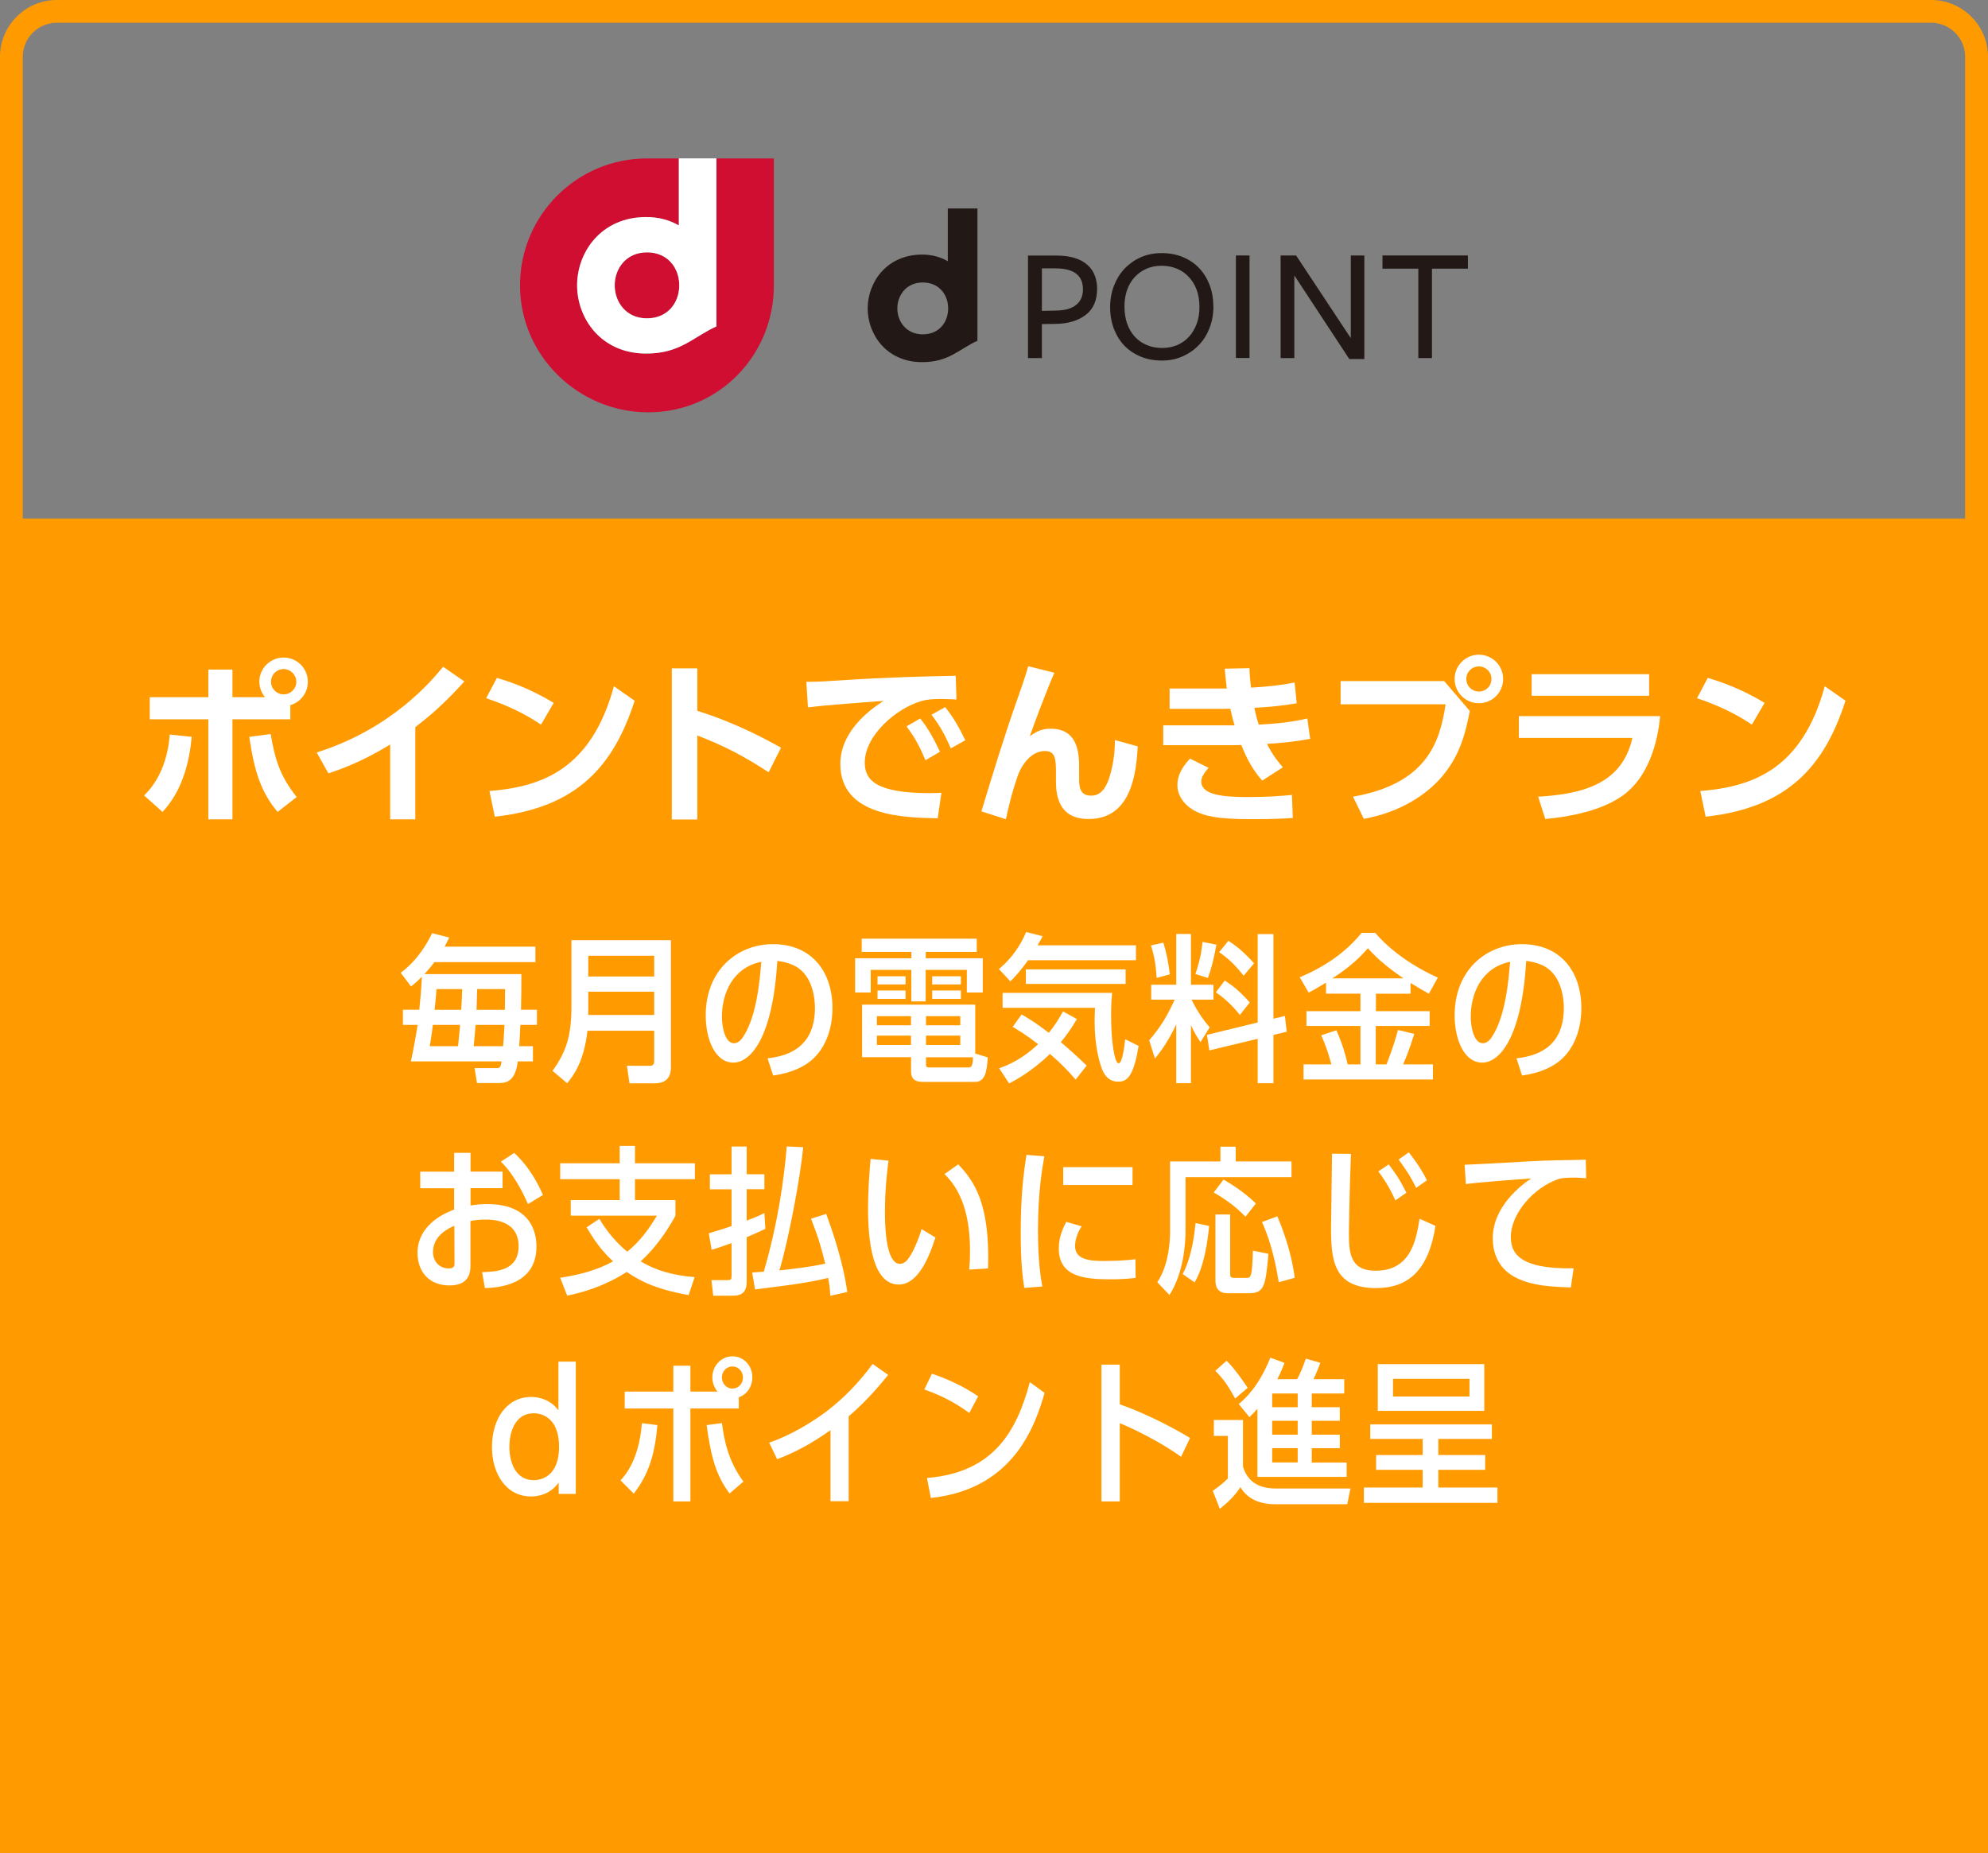 <?xml version="1.0" encoding="UTF-8"?>
<svg id="_レイヤー_1" data-name="レイヤー 1" xmlns="http://www.w3.org/2000/svg" version="1.1" viewBox="0 0 224.6 209.33">
  <rect x="0" y="0" width="224.6" height="209.33" fill="#808080" stroke="none"/>
  <defs>
    <style>
      .cls-1 {
        fill: #221815;
      }

      .cls-1, .cls-2, .cls-3, .cls-4 {
        stroke-width: 0px;
      }

      .cls-2 {
        fill: #ff9b00;
      }

      .cls-3 {
        fill: #cf0e31;
      }

      .cls-4 {
        fill: #fff;
      }
    </style>
  </defs>
  <path class="cls-2" d="M224.6,209.33V6.42c0-3.54-2.88-6.42-6.42-6.42H6.42C2.88,0,0,2.88,0,6.42v202.9h224.6ZM2.57,6.42c0-2.13,1.73-3.85,3.85-3.85h211.75c2.13,0,3.85,1.73,3.85,3.85v52.17H2.57V6.42Z"/>
  <g>
    <path class="cls-4" d="M16.28,89.86c2.04-1.96,2.74-4.74,2.9-6.88l2.48.26c-.26,2.84-1.06,6.1-3.3,8.48l-2.08-1.86ZM29.94,78.76c-.44-.54-.64-1.18-.64-1.76,0-1.48,1.22-2.72,2.74-2.72s2.74,1.22,2.74,2.74c0,1.24-.82,2.3-1.98,2.64v1.6h-6.54v11.3h-2.72v-11.3h-6.62v-2.5h6.62v-3.12h2.72v3.12h3.68ZM30.58,82.92c.44,2.56.92,4.6,2.94,7.12l-2.16,1.68c-1.8-2.16-2.6-4.38-3.2-8.48l2.42-.32ZM30.62,77.02c0,.8.66,1.42,1.42,1.42.8,0,1.44-.64,1.44-1.42s-.66-1.44-1.44-1.44-1.42.62-1.42,1.44Z"/>
    <path class="cls-4" d="M46.92,92.56h-2.84v-8.46c-3.22,2-5.86,2.9-6.98,3.26l-1.32-2.36c8.5-2.66,13.06-8.18,14.28-9.68l2.4,1.66c-.78.86-2.68,3-5.54,5.16v10.42Z"/>
    <path class="cls-4" d="M61.12,81.86c-.88-.6-2.94-1.92-6.2-2.98l1.22-2.3c1.46.44,3.7,1.18,6.42,2.82l-1.44,2.46ZM55.3,89.36c5.94-.48,11.5-2.46,14.06-11.84l2.34,1.64c-2.38,7.38-6.5,12.08-15.8,13.1l-.6-2.9Z"/>
    <path class="cls-4" d="M86.84,87.24c-2.88-1.86-4.84-2.9-8.06-4.16v9.5h-2.88v-17.08h2.88v4.8c4.5,1.42,7.7,3.2,9.46,4.16l-1.4,2.78Z"/>
    <path class="cls-4" d="M108.06,79.02c-.78-.04-1.34-.06-1.8-.06-.78,0-1.54.04-2.24.26-2.76.82-6.32,3.84-6.32,6.94,0,1.98,1.3,3.44,7.36,3.44.6,0,.94-.02,1.3-.04l-.42,2.88c-3.78-.08-11-.18-11-6.14,0-3.56,3.1-5.98,4.88-7.12-2.02.14-6.74.5-8.54.72l-.18-2.88c1.32,0,2-.04,4.14-.18,4.86-.32,8.68-.42,12.74-.5l.08,2.68ZM103.96,81.16c.9,1.12,1.52,2.26,2.24,3.76l-1.64.96c-.68-1.6-1.2-2.56-2.14-3.82l1.54-.9ZM106.78,79.88c.94,1.16,1.52,2.2,2.28,3.74l-1.64.92c-.7-1.6-1.2-2.5-2.18-3.8l1.54-.86Z"/>
    <path class="cls-4" d="M119.12,76c-.94,2.14-2.34,5.92-2.78,7.18.76-.56,1.36-.86,2.36-.86,3.22,0,3.22,3.02,3.22,4.54v1.32c0,1.06.34,1.7,1.32,1.7.62,0,1.54-.18,2.14-2.2.5-1.66.58-3.1.58-4.08l2.58.72c-.16,2.82-.64,8.2-5.54,8.2-3.16,0-3.7-2.26-3.7-4.26v-.78c0-1.64,0-2.64-1.26-2.64-1.48,0-2.62,1.48-3.1,2.92-.62,1.82-.84,2.76-1.3,4.78l-2.76-.88c1.28-4.24,2.58-8.5,4.06-12.68.2-.56,1-2.8,1.22-3.72l2.96.74Z"/>
    <path class="cls-4" d="M148.02,83.46c-1.54.3-2.92.44-4.88.58.66,1.3,1.32,2.1,1.8,2.64l-2.34,1.5c-1.32-1.48-1.98-3.08-2.36-4.02-.46.02-.94.02-1.08.02h-7.74v-2.24h7.16c.3,0,.6.02.9,0-.04-.1-.26-.86-.48-1.88-.44.02-.5.02-.76.02h-6.1v-2.3h6.46c-.12-1.1-.18-1.48-.22-2.24l2.78-.06c.02.84.1,1.58.18,2.2,1.7-.1,3.24-.24,4.92-.58l.24,2.34c-1.46.28-3.3.44-4.78.52.1.52.28,1.32.5,1.9,2.14-.12,3.86-.3,5.48-.7l.32,2.3ZM136.54,86.74c-.62.7-.82,1.14-.82,1.54,0,1.5,2.38,1.76,5.2,1.76,2.48,0,4.04-.14,5.04-.24l.1,2.6c-.94.06-1.9.14-4.48.14-4.42.02-5.54-.46-6.36-.82-1.08-.5-2.2-1.58-2.2-3.02,0-.86.28-1.76,1.42-3l2.1,1.04Z"/>
    <path class="cls-4" d="M163.16,76.94l2.9,3.38c-.54,2.74-1.2,5.18-3.26,7.54-1.66,1.9-4.62,3.92-8.72,4.64l-1.22-2.5c8.32-1.46,9.82-6.14,10.46-10.44h-11.86v-2.62h11.7ZM169.82,76.7c0,1.52-1.22,2.74-2.74,2.74s-2.74-1.22-2.74-2.74,1.24-2.74,2.74-2.74,2.74,1.2,2.74,2.74ZM165.66,76.7c0,.8.64,1.42,1.42,1.42s1.42-.6,1.42-1.42-.66-1.42-1.42-1.42-1.42.6-1.42,1.42Z"/>
    <path class="cls-4" d="M187.56,80.9c-.3,3.2-1.42,6.98-4.24,8.98-1.2.84-3.62,2.16-8.74,2.64l-.8-2.52c5.22-.3,9.52-1.56,10.64-6.64h-12.82v-2.46h15.96ZM186.32,76.16v2.44h-13.28v-2.44h13.28Z"/>
    <path class="cls-4" d="M197.92,81.86c-.88-.6-2.94-1.92-6.2-2.98l1.22-2.3c1.46.44,3.7,1.18,6.42,2.82l-1.44,2.46ZM192.1,89.36c5.94-.48,11.5-2.46,14.06-11.84l2.34,1.64c-2.38,7.38-6.5,12.08-15.8,13.1l-.6-2.9Z"/>
  </g>
  <g>
    <path class="cls-4" d="M60.66,114.07v1.71h-1.87c-.02.76-.11,2.07-.13,2.41h1.55v1.71h-1.71c-.31,2.45-1.44,2.45-2.32,2.45h-2.29l-.27-1.69h2.38c.43,0,.56,0,.67-.76h-10.25c.31-1.42.54-2.7.76-4.12h-1.66v-1.71h1.85c.16-1.55.22-2.27.29-3.73-.56.56-.81.77-1.22,1.1l-1.17-1.55c1.94-1.44,2.99-3.33,3.55-4.47l1.93.49c-.2.43-.31.63-.52,1.03h10.26v1.75h-11.42c-.41.56-.7.88-1.12,1.35h10.95c0,1.93,0,2.14-.04,4.03h1.8ZM48.9,115.78c-.05.45-.11.97-.34,2.41h3.19c.11-1.04.14-1.46.23-2.41h-3.08ZM49.32,111.73c-.05.74-.13,1.42-.22,2.34h3.01c.07-1.08.07-1.46.11-2.34h-2.9ZM56.84,118.19c.02-.16.11-1.37.16-2.41h-3.28c-.05.81-.07,1.01-.2,2.41h3.31ZM57.04,114.07c.02-1.28.02-1.42.02-2.34h-3.15c-.02.65-.05,1.69-.07,2.34h3.21Z"/>
    <path class="cls-4" d="M66.37,116.43c-.4,3.6-1.64,5.13-2.29,5.94l-1.66-1.4c1.6-2.2,2.14-4.05,2.14-7.31v-7.45h11.24v14.37c0,1.44-.9,1.8-1.84,1.8h-2.84l-.29-1.98h2.58c.5,0,.5-.32.5-.7v-3.26h-7.54ZM73.91,107.97h-7.45v2.34h7.45v-2.34ZM73.91,112.03h-7.45v2.63h7.45v-2.63Z"/>
    <path class="cls-4" d="M86.72,119.56c1.75-.22,5.35-.86,5.35-5.71,0-.81-.16-3.62-2.25-4.72-.81-.41-1.53-.52-2-.58-.54,8.95-3.12,11.49-4.97,11.49-2.07,0-3.12-2.66-3.12-5.33,0-5.15,3.6-8.05,7.6-8.05,4.34,0,6.72,3.06,6.72,7.24,0,1.08-.18,3.8-2.16,5.69-.92.86-2.41,1.62-4.54,1.91l-.63-1.94ZM81.56,114.86c0,1.04.31,2.99,1.37,2.99.45,0,.79-.38.92-.56,1.64-2.32,1.98-6.5,2.16-8.64-3.28.67-4.45,3.64-4.45,6.21Z"/>
    <path class="cls-4" d="M104.58,108.25h6.45v3.87h-1.8v-2.56h-4.65v3.56h-1.62v-3.56h-4.59v2.56h-1.76v-3.87h6.36v-.72h-5.62v-1.49h13v1.49h-5.76v.72ZM111.6,119.45c-.11,1.62-.31,2.77-1.44,2.77h-5.63c-.83,0-1.6-.04-1.6-1.22v-1.57h-5.53v-5.94h12.78v5.53l1.42.43ZM102.92,114.79h-3.85v1.03h3.85v-1.03ZM99.07,116.99v1.06h3.85v-1.06h-3.85ZM102.31,110.29v.92h-3.17v-.92h3.17ZM102.31,111.89v.95h-3.17v-.95h3.17ZM108.49,115.82v-1.03h-3.87v1.03h3.87ZM104.62,118.05h3.87v-1.06h-3.87v1.06ZM104.62,119.44v.65c0,.38,0,.5.38.5h4.32c.41,0,.56-.05.61-1.15h-5.31ZM108.56,110.29v.92h-3.24v-.92h3.24ZM108.56,111.89v.95h-3.24v-.95h3.24Z"/>
    <path class="cls-4" d="M128.34,106.8v1.67h-12.19c-.92,1.3-1.6,2-2,2.39l-1.3-1.39c.86-.72,2.12-1.93,3.08-4.18l1.87.47c-.23.43-.27.5-.58,1.03h11.11ZM121.52,121.94c-1.19-1.33-1.67-1.82-2.9-2.88-2.11,2.05-4.11,3.08-4.61,3.33l-1.13-1.71c2.11-.72,3.53-1.91,4.41-2.72-1.4-1.08-2.34-1.64-2.88-1.96l1.01-1.4c1.01.58,1.66,1.01,3.08,2.07.68-.83,1.22-1.73,1.6-2.41l1.57.86c-.67,1.12-1.15,1.8-1.82,2.61,1.1.92,1.93,1.69,2.92,2.65l-1.24,1.57ZM128.63,118.16c-.59,3.78-1.48,4.03-2.32,4.03-.96,0-1.5-.65-1.78-1.35-.36-.92-.86-2.79-.86-5.37,0-.47,0-.59.04-1.62h-10.44v-1.69h12.37c-.05.58-.11,1.28-.11,2.54,0,3.06.4,5.42.85,5.42s.68-2.18.74-2.72l1.53.76ZM127.17,109.51v1.64h-11.27v-1.64h11.27Z"/>
    <path class="cls-4" d="M135.63,117.72c-.27-.41-.67-.97-1.08-1.91v6.55h-1.66v-6.64c-1.01,2.16-2,3.37-2.41,3.85l-.65-2.05c1.37-1.58,2.07-2.83,2.88-4.59h-2.65v-1.69h2.83v-5.73h1.66v5.73h2.54v1.69h-2.47c.2.41.85,1.75,2.05,3.13l-1.04,1.66ZM130.68,110.47c-.11-1.6-.29-2.57-.65-3.67l1.4-.31c.41,1.33.58,2.39.74,3.58l-1.49.4ZM135.05,110.04c.49-1.42.68-2.41.81-3.64l1.57.32c-.34,1.76-.56,2.7-.97,3.76l-1.4-.45ZM142.09,105.52h1.78v9.56l1.3-.31.2,1.78-1.5.36v5.46h-1.78v-5.02l-5.46,1.31-.27-1.76,5.73-1.39v-9.99ZM140.08,114.66c-1.12-1.44-2.21-2.21-2.72-2.56l1.01-1.33c1.01.65,1.8,1.31,2.83,2.48l-1.12,1.4ZM140.51,110.22c-.96-1.19-1.64-1.87-2.77-2.66l1.04-1.28c.95.61,1.71,1.24,2.9,2.54l-1.17,1.4Z"/>
    <path class="cls-4" d="M155.43,114.23h6.09v1.67h-6.09v4.34h1.21c.16-.4.77-1.91,1.3-3.89l1.84.45c-.56,1.8-1.04,2.97-1.26,3.44h3.37v1.71h-14.62v-1.71h3.15c-.29-1.03-.56-1.98-1.15-3.29l1.71-.56c.74,1.62,1.1,3.06,1.28,3.85h1.44v-4.34h-6.1v-1.67h6.1v-1.98h-3.89v-1.24c-1.01.61-1.46.86-1.96,1.12l-1.01-1.73c2.68-1.12,5.17-2.75,6.99-5.02h1.55c.23.31,2.47,2.99,7.06,5.06l-1.01,1.82c-1.03-.58-1.13-.65-2.07-1.22v1.22h-3.91v1.98ZM158.56,110.52c-2.3-1.57-3.35-2.65-4.01-3.4-.76.83-1.73,1.93-4.02,3.4h8.03Z"/>
    <path class="cls-4" d="M171.33,119.56c1.75-.22,5.35-.86,5.35-5.71,0-.81-.16-3.62-2.25-4.72-.81-.41-1.53-.52-2-.58-.54,8.95-3.12,11.49-4.97,11.49-2.07,0-3.12-2.66-3.12-5.33,0-5.15,3.6-8.05,7.6-8.05,4.34,0,6.72,3.06,6.72,7.24,0,1.08-.18,3.8-2.16,5.69-.92.86-2.41,1.62-4.54,1.91l-.63-1.94ZM166.16,114.86c0,1.04.31,2.99,1.37,2.99.45,0,.79-.38.92-.56,1.64-2.32,1.98-6.5,2.16-8.64-3.28.67-4.45,3.64-4.45,6.21Z"/>
    <path class="cls-4" d="M51.32,130.23h1.84v2.12h3.62v1.87h-3.62v1.96c.45-.07,1.03-.16,1.89-.16,4.86,0,5.56,3.13,5.56,4.79,0,4.45-4.47,4.65-5.83,4.7l-.31-1.8c1.55-.05,4.12-.14,4.12-2.93,0-3.01-3.06-3.01-3.71-3.01-.77,0-1.4.09-1.73.16v5.1c0,1.31-.65,2.18-2.36,2.18-2.32,0-3.62-1.55-3.62-3.69,0-.54,0-3.33,4.14-4.88v-2.41h-3.83v-1.87h3.83v-2.12ZM51.33,138.47c-.59.27-2.41,1.06-2.41,2.97,0,.97.63,1.85,1.8,1.85.63,0,.63-.36.63-.59l-.02-4.23ZM59.65,136.02c-.36-.83-1.48-3.28-3.06-4.79l1.51-.99c.68.67,2.03,1.96,3.24,4.75l-1.69,1.03Z"/>
    <path class="cls-4" d="M76.3,137.36c-1.03,1.87-2.34,3.71-3.92,5.13.83.49,2.61,1.51,6.1,1.78l-.68,2.03c-4.07-.72-5.73-1.78-6.99-2.61-2.58,1.64-4.92,2.29-6.73,2.68l-.79-2.03c2.02-.29,4.14-.83,5.98-1.85-.72-.65-1.85-1.82-2.99-3.85l1.44-.95c1.28,2.18,2.81,3.44,3.15,3.71,1.48-1.24,2.34-2.41,3.35-4.07h-9.74v-1.76h5.53v-2.36h-6.72v-1.8h6.72v-1.96h1.73v1.96h6.77v1.8h-6.77v2.36h4.57v1.8Z"/>
    <path class="cls-4" d="M82.65,129.52h1.71v3.13h2v1.69h-2v3.55c.83-.32,1.28-.5,2-.85l.11,1.78c-1.06.5-1.39.63-2.11.94v5.04c0,1.46-.9,1.57-1.64,1.57h-2.14l-.2-1.76h1.8c.41,0,.47-.07.47-.47v-3.71c-.94.34-1.3.45-2.25.76l-.32-1.87c1.6-.49,1.91-.58,2.57-.81v-4.16h-2.45v-1.69h2.45v-3.13ZM90.74,129.61c-.32,3.4-1.6,10.23-2.68,13.9,1.04-.09,3.87-.45,5.17-.76-.41-1.66-.67-2.68-1.6-5.08l1.71-.54c.61,1.66,1.91,5.33,2.38,8.82l-1.91.43c-.07-1.04-.14-1.48-.25-2.02-2.39.61-5.78.99-8.26,1.3l-.32-1.91c.68-.04.79-.05,1.31-.09,1.62-5.56,2.32-10.68,2.59-14.15l1.87.09Z"/>
    <path class="cls-4" d="M105.68,139.8c-.81,2.56-2.07,5.31-4.14,5.31-2.97,0-3.47-4.93-3.47-8.57,0-2.07.18-4.52.29-5.62l2.03.2c-.11.76-.41,2.95-.41,5.83,0,.99,0,5.82,1.69,5.82.43,0,.74-.32.81-.41.67-.76,1.35-2.52,1.64-3.51l1.57.95ZM109.5,143.42c.04-.49.09-1.17.09-2.09,0-3.19-.59-6.48-2.88-8.7l1.55-1.1c1.8,1.91,3.6,4.39,3.37,11.76l-2.12.13Z"/>
    <path class="cls-4" d="M115.72,145.49c-.2-1.33-.4-2.93-.4-6.21,0-4.27.32-6.75.65-8.82l2.02.16c-.22,1.26-.72,3.93-.72,8.37,0,3.57.32,5.38.49,6.34l-2.03.16ZM128.29,144.36c-.41.05-1.35.16-2.75.16-2.93,0-5.92-.23-5.92-3.48,0-1.28.45-2.27.85-3.01l1.73.5c-.74,1.15-.74,2.02-.74,2.25,0,1.49,1.6,1.67,3.24,1.67,1.08,0,2.52-.05,3.58-.2l.02,2.09ZM127.95,131.85v2.02h-7.83v-2.02h7.83Z"/>
    <path class="cls-4" d="M145.91,131.2v1.78h-11.97v6.07c0,1.55-.25,4.81-1.82,7.24l-1.37-1.44c1.44-2.14,1.44-5.24,1.44-5.67v-7.98h5.69v-1.66h1.73v1.66h6.3ZM133.61,143.93c.9-1.66,1.28-3.91,1.46-5.76l1.53.32c-.14,1.66-.56,4.63-1.64,6.37l-1.35-.94ZM140.71,137.45c-1.3-1.37-2.68-2.21-3.58-2.74l1.1-1.46c.65.38,2.18,1.28,3.66,2.7l-1.17,1.49ZM138.98,143.84c0,.4.04.52.49.52h1.31c.54,0,.68,0,.77-3.08l1.76.36c-.34,3.62-.45,4.45-2.21,4.45h-2.41c-1.37,0-1.37-1.08-1.37-1.51v-7.38h1.66v6.64ZM144.47,144.86c-.31-1.91-.79-4.36-1.89-6.81l1.73-.65c.47,1.12,1.57,3.82,1.96,6.95l-1.8.5Z"/>
    <path class="cls-4" d="M162.18,138.49c-.79,5.02-3.08,7.02-6.72,7.02-4.88,0-5.08-3.29-5.08-6.9,0-1.31.11-7.11.11-8.28l2.14.02c-.18,4.52-.23,8.71-.23,8.88,0,2.2.07,4.32,3.01,4.32,4.03,0,4.59-3.55,4.97-5.87l1.8.81ZM157.65,135.61c-.77-1.71-1.46-2.65-1.93-3.28l1.17-.79c.38.49,1.21,1.55,2,3.2l-1.24.86ZM159.99,134.19c-.67-1.42-1.39-2.39-1.98-3.2l1.15-.81c.9,1.1,1.69,2.39,2.05,3.15l-1.22.86Z"/>
    <path class="cls-4" d="M177.45,145.44c-2.38-.09-4.2-.2-5.94-.99-2.58-1.15-2.86-3.47-2.86-4.57,0-3.55,3.17-5.98,4.34-6.75-1.4.09-5.98.43-7.38.63l-.14-2.18c1.03-.04,3.33-.16,4.54-.23,4.14-.25,4.34-.25,9.15-.34l.04,2.09c-.31-.02-.81-.07-1.46-.07-.83,0-1.3.07-1.58.13-3.08,1.04-5.47,4.09-5.47,6.55,0,1.78.83,3.67,7.09,3.57l-.31,2.18Z"/>
    <path class="cls-4" d="M63.09,153.82h1.96v14.94h-1.93v-1.28c-1.04,1.46-2.56,1.57-3.11,1.57-2.81,0-4.43-2.52-4.43-5.62.02-3.19,1.69-5.62,4.43-5.62,1.01,0,2.23.36,3.08,1.51v-5.51ZM60.3,159.65c-2.05,0-2.75,2.05-2.75,3.78s.67,3.78,2.75,3.78c.29,0,2.86,0,2.86-3.78s-2.59-3.78-2.86-3.78Z"/>
    <path class="cls-4" d="M70.11,167.23c.54-.59,2.09-2.34,2.41-6.46l1.75.22c-.27,3.17-.94,5.53-2.67,7.74l-1.49-1.49ZM83.47,159.11h-5.47v10.5h-1.93v-10.5h-5.49v-1.91h5.49v-2.92h1.93v2.92h3.06c-.41-.49-.58-1.08-.58-1.6,0-1.31,1.01-2.38,2.27-2.38s2.25,1.03,2.25,2.38c0,.85-.43,1.84-1.53,2.25v1.26ZM82.42,168.71c-1.48-2-2.07-3.94-2.59-7.72l1.73-.23c.27,1.96.68,4.23,2.43,6.61l-1.57,1.35ZM81.56,155.6c0,.68.5,1.26,1.19,1.26s1.19-.56,1.19-1.26-.56-1.24-1.19-1.24c-.67,0-1.19.56-1.19,1.24Z"/>
    <path class="cls-4" d="M95.87,169.59h-2.04v-8.03c-.97.68-3.19,2.23-6.03,3.28l-.9-1.87c2.52-.85,5.02-2.43,6.45-3.51,2-1.51,3.75-3.35,5.24-5.38l1.75,1.24c-.7.86-2.27,2.81-4.46,4.68v9.6Z"/>
    <path class="cls-4" d="M109.51,159.62c-2.05-1.51-3.82-2.2-5.08-2.66l.86-1.78c1.67.56,3.71,1.49,5.22,2.56l-1.01,1.89ZM104.74,166.96c7.45-.61,10.1-5.17,11.61-10.82l1.67,1.21c-.97,3.26-3.24,10.86-12.86,11.87l-.43-2.25Z"/>
    <path class="cls-4" d="M133.44,164.57c-2.2-1.58-5.04-3.02-6.93-3.8v8.84h-2.07v-15.45h2.07v4.48c2.38.83,5.4,2.27,7.94,3.8l-1.01,2.12Z"/>
    <path class="cls-4" d="M137.01,168.42c.7-.49,1.17-.86,1.71-1.4v-4.81h-1.58v-1.8h3.29v5.26c.67,2.3,2.68,2.48,3.73,2.48h8.41l-.36,1.78h-8.14c-2.72,0-3.62-1.44-3.94-1.93-.61.97-1.44,1.76-2.32,2.45l-.79-2.03ZM139.54,157.98c-.68-1.22-1.17-2.05-2.23-3.13l1.26-1.13c.95.88,2.25,2.84,2.39,3.06l-1.42,1.21ZM148.2,158.97h3.17v1.53h-3.17v1.57h3.17v1.53h-3.17v1.62h3.94v1.62h-10.08v-7.69c-.45.5-.61.65-.9.94l-1.21-1.48c.61-.52,2.2-1.84,3.57-5.24l1.6.59c-.16.43-.36.97-.81,1.84h2.23c.43-.74.76-1.66.99-2.32l1.64.47c-.31.86-.61,1.51-.77,1.85h3.47v1.62h-3.67v1.55ZM143.73,157.42v1.55h2.88v-1.55h-2.88ZM143.73,160.5v1.57h2.88v-1.57h-2.88ZM143.73,163.59v1.62h2.88v-1.62h-2.88Z"/>
    <path class="cls-4" d="M162.5,164.37h5.29v1.67h-5.29v2h6.68v1.73h-15.09v-1.73h6.64v-2h-5.26v-1.67h5.26v-1.82h-5.92v-1.64h13.74v1.64h-6.05v1.82ZM155.66,159.38v-5.28h12.03v5.28h-12.03ZM166.02,155.76h-8.64v2h8.64v-2Z"/>
  </g>
  <g>
    <path class="cls-3" d="M80.94,17.89v18.98c-2.67,1.23-4.1,3.07-7.93,3.07-5.09,0-7.81-3.97-7.81-7.71s2.71-7.71,7.81-7.71c1.42,0,2.66.35,3.68.95v-7.57h-3.6c-7.92,0-14.34,6.42-14.34,14.34s6.57,14.34,14.5,14.34,14.18-6.42,14.18-14.34v-14.34h-6.5Z"/>
    <path class="cls-3" d="M73.09,28.51c-2.36,0-3.64,1.84-3.64,3.72s1.28,3.73,3.64,3.73,3.61-1.77,3.65-3.63v-.2c-.04-1.86-1.28-3.63-3.65-3.63"/>
    <path class="cls-4" d="M73.01,24.52c-5.09,0-7.81,3.96-7.81,7.71s2.71,7.71,7.81,7.71c3.83,0,5.26-1.84,7.93-3.07v-18.98h-4.25v7.57c-1.03-.59-2.26-.94-3.68-.94M76.74,32.13v.2c-.04,1.86-1.28,3.63-3.65,3.63s-3.64-1.85-3.64-3.73,1.28-3.72,3.64-3.72,3.61,1.76,3.65,3.63"/>
    <path class="cls-1" d="M123.95,32.61c0,1.31-.42,2.29-1.27,2.95-.85.66-2,1.01-3.44,1.03l-1.53.02v3.84h-1.57v-11.58h3.21c.79,0,1.48.09,2.06.27.58.18,1.06.44,1.44.78.37.33.66.73.83,1.19.18.45.27.96.27,1.5M122.35,32.68c0-1.57-1.03-2.36-3.08-2.36h-1.56v4.8l1.69-.04c.98-.02,1.71-.24,2.21-.66.5-.42.74-1,.74-1.75"/>
    <path class="cls-1" d="M137.09,34.61c0,.87-.14,1.67-.43,2.42-.29.75-.68,1.4-1.21,1.94-.51.54-1.13.97-1.85,1.29-.71.32-1.49.47-2.34.47s-1.64-.14-2.35-.43c-.71-.29-1.32-.69-1.84-1.21-.52-.53-.91-1.16-1.21-1.91-.29-.74-.44-1.58-.44-2.49,0-.86.15-1.67.43-2.41.29-.74.68-1.38,1.21-1.94.52-.54,1.13-.97,1.84-1.29.71-.3,1.49-.46,2.35-.46s1.64.15,2.34.43c.71.29,1.33.69,1.84,1.22.52.53.91,1.16,1.21,1.9.29.74.44,1.57.44,2.48M135.51,34.68c0-.72-.1-1.36-.31-1.93-.21-.57-.51-1.06-.89-1.46-.37-.41-.83-.72-1.35-.94-.53-.22-1.11-.33-1.73-.33s-1.18.11-1.69.33c-.52.23-.96.54-1.33.94-.38.4-.66.88-.87,1.45-.2.57-.3,1.19-.3,1.88s.1,1.36.3,1.94c.21.58.5,1.07.87,1.48.38.41.83.72,1.36.94.53.22,1.1.33,1.73.33s1.18-.11,1.7-.33c.52-.22.96-.54,1.33-.94.37-.41.66-.89.87-1.46.21-.57.31-1.19.31-1.88"/>
    <rect class="cls-1" x="139.63" y="28.86" width="1.54" height="11.58"/>
    <polygon class="cls-1" points="152.61 28.86 154.14 28.86 154.14 40.56 152.44 40.56 146.23 31.11 146.23 40.45 144.68 40.45 144.68 28.86 146.43 28.86 152.61 38.2 152.61 28.86"/>
    <polygon class="cls-1" points="161.78 30.35 161.78 40.45 160.24 40.45 160.24 30.35 156.19 30.35 156.19 28.86 165.84 28.86 165.84 30.35 161.78 30.35"/>
    <path class="cls-1" d="M107.08,23.55v5.96c-.81-.47-1.78-.75-2.9-.75-4.01,0-6.15,3.13-6.15,6.08s2.13,6.07,6.15,6.07c3.02,0,4.14-1.45,6.25-2.42v-14.94h-3.34M101.38,34.84c0-1.48,1.01-2.93,2.87-2.93s2.84,1.39,2.87,2.85v.16c-.03,1.47-1.01,2.85-2.87,2.85s-2.87-1.45-2.87-2.93"/>
  </g>
</svg>